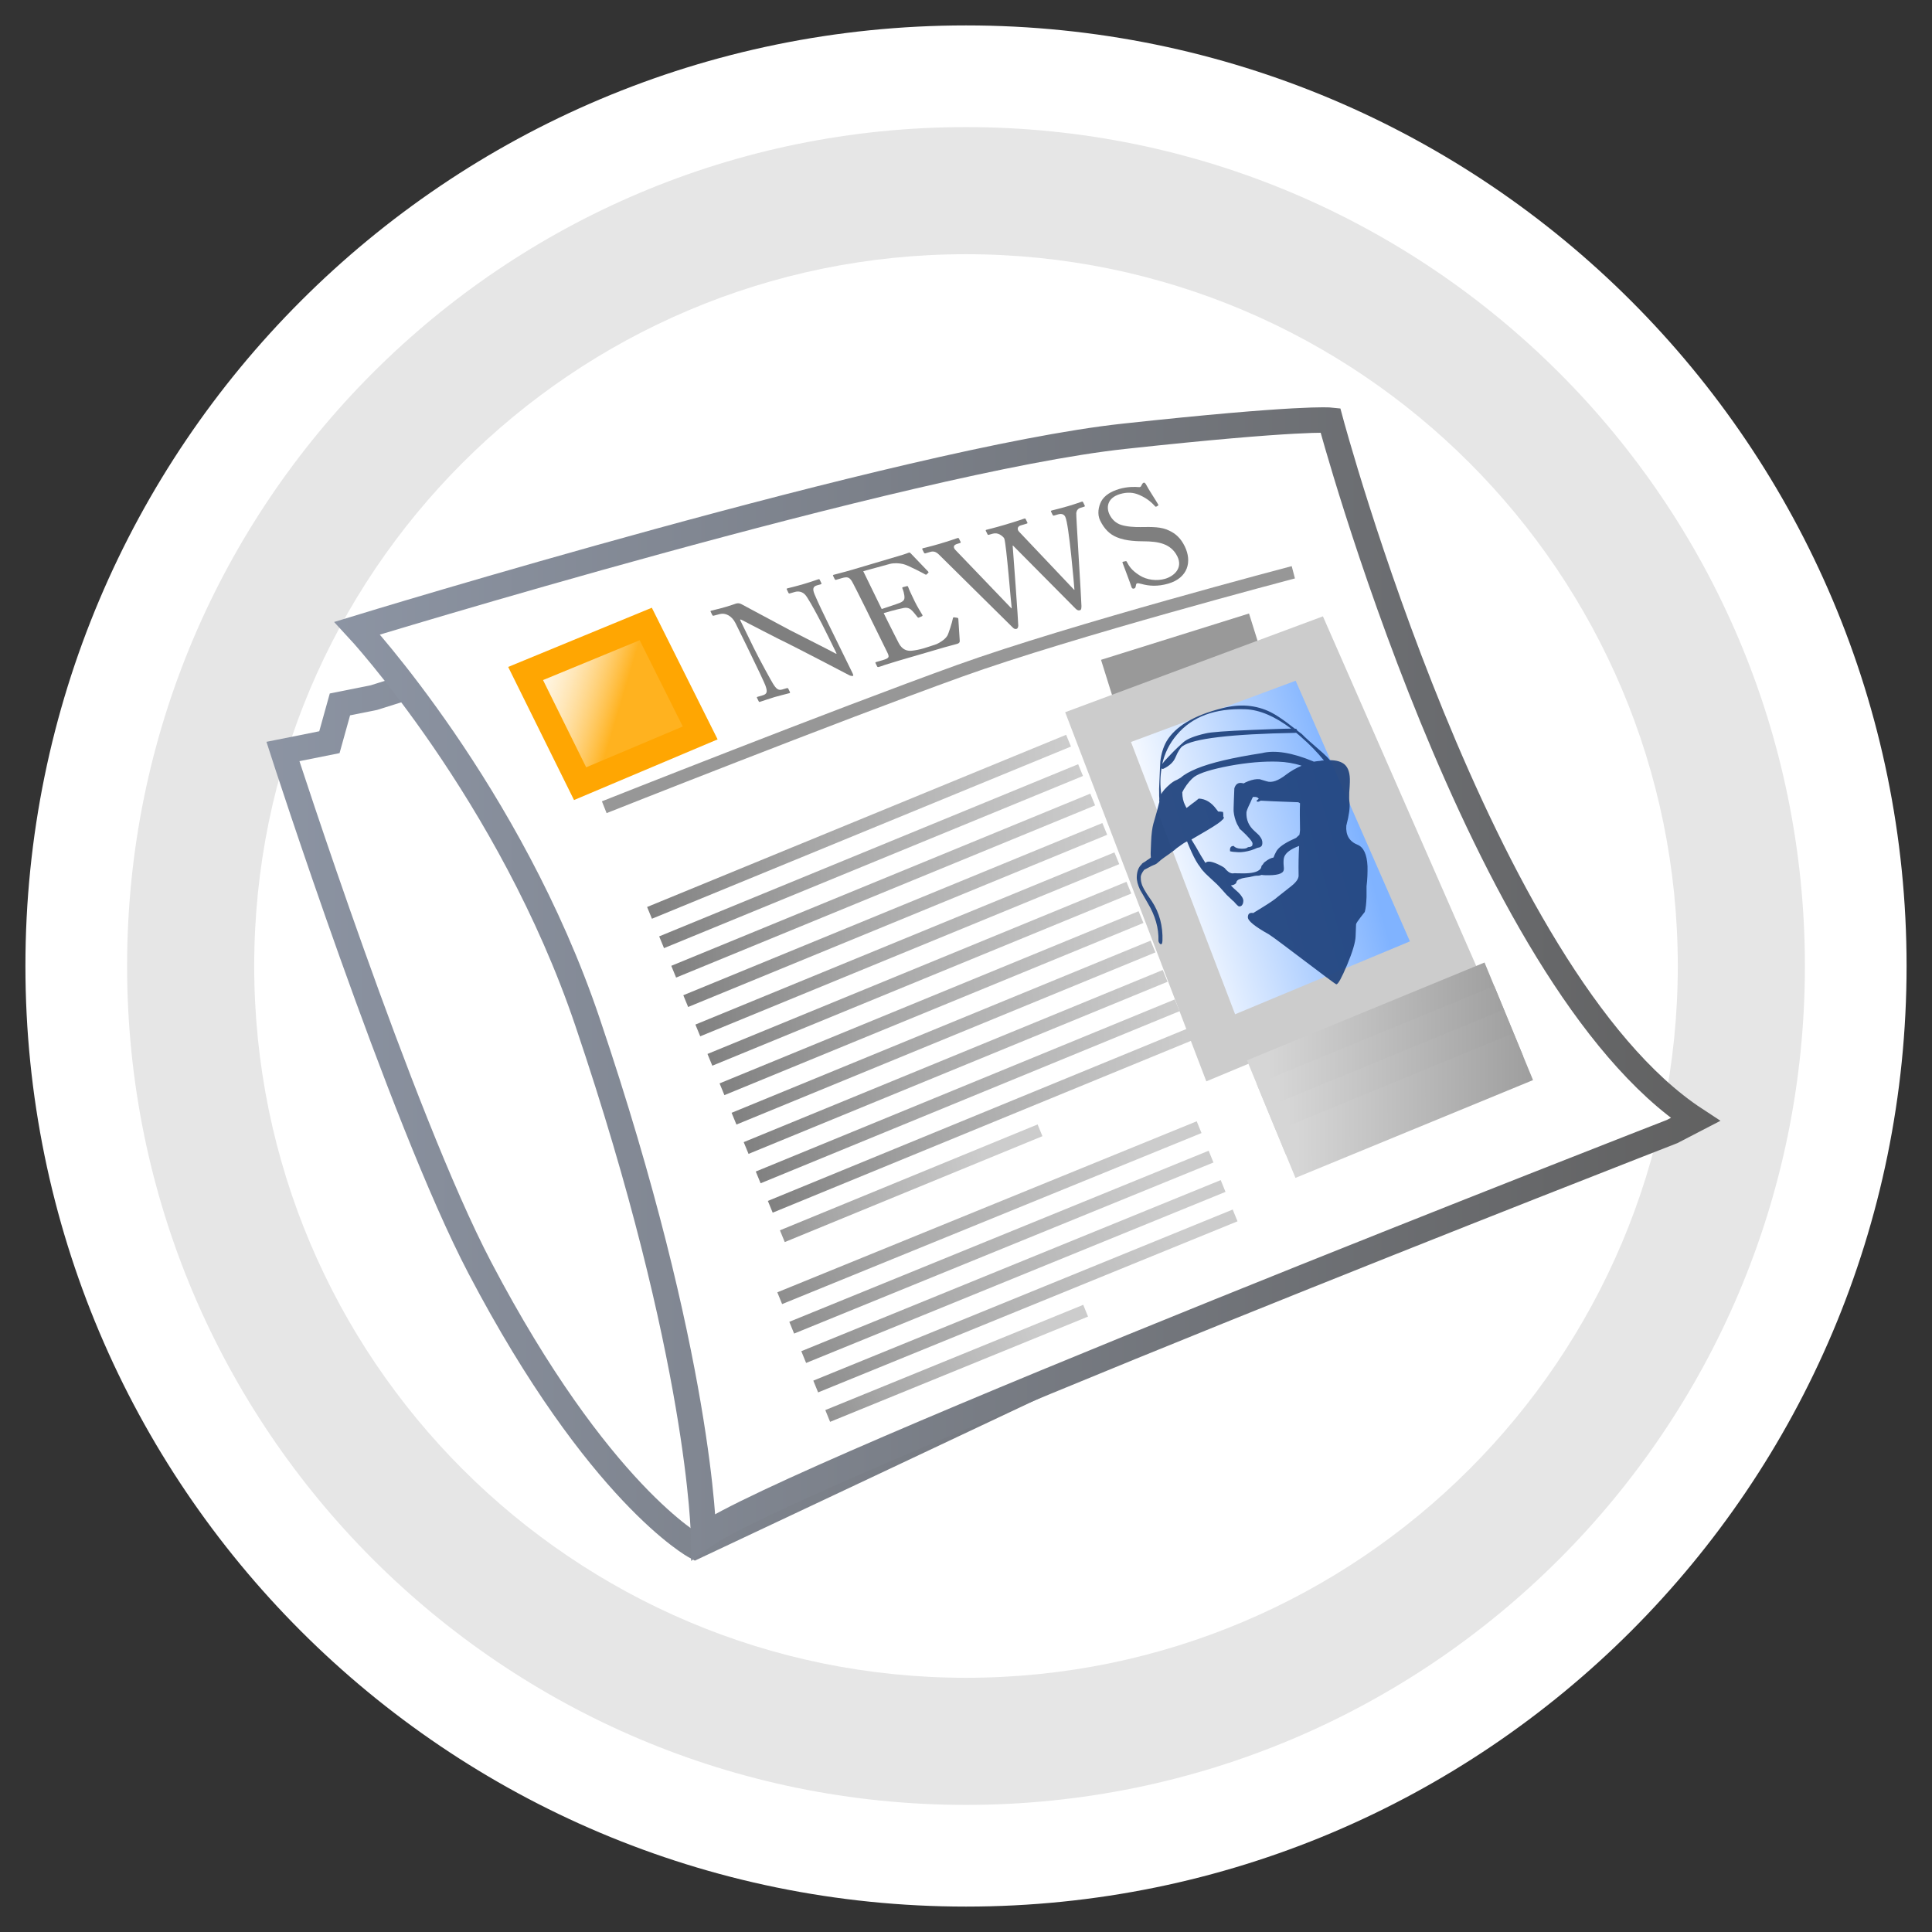 <?xml version="1.0" encoding="utf-8"?>
<!-- Generator: Adobe Illustrator 16.0.3, SVG Export Plug-In . SVG Version: 6.00 Build 0)  -->
<!DOCTYPE svg PUBLIC "-//W3C//DTD SVG 1.1//EN" "http://www.w3.org/Graphics/SVG/1.1/DTD/svg11.dtd">
<svg version="1.1" id="svg3533" xmlns:svg="http://www.w3.org/2000/svg"
	 xmlns="http://www.w3.org/2000/svg" xmlns:xlink="http://www.w3.org/1999/xlink" x="0px" y="0px" width="38px" height="38px"
	 viewBox="0 0 38 38" enable-background="new 0 0 38 38" xml:space="preserve">
<rect x="0" y="0" width="38" height="38" fill="#333333" stroke="none"/>
<path id="path5409" fill="#E6E6E6" stroke="#FFFFFF" stroke-width="2" stroke-miterlimit="6" d="M36.5,19
	c0,9.665-7.835,17.5-17.5,17.5S1.5,28.665,1.5,19S9.335,1.5,19,1.5S36.5,9.335,36.5,19L36.5,19z"/>
<path id="path5411" fill="#FFFFFF" d="M33,19c0,7.732-6.268,14-14,14c-7.732,0-14-6.268-14-14c0-7.732,6.268-14,14-14
	C26.732,5,33,11.268,33,19z"/>
<linearGradient id="path14814_1_" gradientUnits="userSpaceOnUse" x1="5.241" y1="19.773" x2="32.717" y2="19.773">
	<stop  offset="0" style="stop-color:#8C94A3"/>
	<stop  offset="1" style="stop-color:#616161"/>
</linearGradient>
<path id="path14814" fill="#FFFFFF" stroke="url(#path14814_1_)" stroke-width="0.5" stroke-miterlimit="10" d="M8.244,13.441
	l17.973-4.286c0,0,1.754,9.741,5.99,12.518c0,0-17.437,8.231-18.532,8.743c0,0-1.899-1.023-4.237-5.48
	c-1.548-2.951-3.873-10.155-3.873-10.155l0.914-0.183l0.207-0.743l0.669-0.134L8.244,13.441z"/>
<linearGradient id="path14853_1_" gradientUnits="userSpaceOnUse" x1="6.572" y1="19.356" x2="33.84" y2="19.356">
	<stop  offset="0" style="stop-color:#8C94A3"/>
	<stop  offset="1" style="stop-color:#616161"/>
</linearGradient>
<path id="path14853" fill="#FFFFFF" stroke="url(#path14853_1_)" stroke-width="0.5" stroke-miterlimit="10" d="M7.026,12.356
	c0,0,10.813-3.312,15.074-3.774c3.489-0.379,4.067-0.317,4.067-0.317s2.94,10.977,7.178,13.754l-0.457,0.237
	c0,0-17.442,6.789-19.05,7.959c0,0-0.042-3.49-2.283-10.114C10.031,15.592,7.026,12.356,7.026,12.356z"/>
<g id="Layer_9" transform="translate(378.816,892.126)">
	<path id="path14863" fill="none" stroke="#979797" stroke-width="0.25" d="M-366.931-876.249c0,0,4.511-1.79,6.995-2.685
		c2.185-0.787,6.558-1.936,6.558-1.936"/>
</g>
<g id="Layer_10" transform="translate(378.816,892.126)">
	
		<linearGradient id="polygon14877_1_" gradientUnits="userSpaceOnUse" x1="207.689" y1="-1513.541" x2="217.045" y2="-1516.35" gradientTransform="matrix(0.25 0 0 -0.25 -420.877 -1257.327)">
		<stop  offset="0" style="stop-color:#FFFFFF;stop-opacity:0"/>
		<stop  offset="1" style="stop-color:#FFB21F"/>
	</linearGradient>
	<polygon id="polygon14877" fill="url(#polygon14877_1_)" stroke="#FFA602" stroke-width="0.5" points="-366.115,-879.853 
		-365.044,-877.71 -367.406,-876.712 -368.478,-878.879 	"/>
</g>
<path id="path14882" fill="#7F7F7F" d="M14.467,12.258c-0.074-0.15-0.203-0.208-0.309-0.18l-0.122,0.032
	c-0.015,0.004-0.022-0.005-0.026-0.012l-0.032-0.066c-0.005-0.01-0.004-0.016,0.01-0.02s0.039-0.009,0.083-0.021
	c0.045-0.01,0.111-0.027,0.211-0.056c0.099-0.029,0.159-0.052,0.193-0.063c0.039-0.011,0.067-0.008,0.102,0.008
	c0.022,0.011,0.904,0.484,0.954,0.511c0.049,0.026,0.802,0.406,0.912,0.467l0.012-0.003l-0.148-0.302
	c-0.111-0.227-0.175-0.35-0.243-0.475c-0.052-0.098-0.188-0.343-0.228-0.381c-0.054-0.057-0.127-0.077-0.209-0.052l-0.093,0.027
	c-0.012,0.003-0.021,0-0.027-0.013l-0.032-0.066c-0.005-0.01-0.001-0.017,0.01-0.02c0.042-0.012,0.139-0.032,0.326-0.087
	c0.176-0.052,0.243-0.08,0.281-0.091c0.021-0.007,0.027,0,0.032,0.01l0.031,0.064c0.005,0.01,0.003,0.019-0.009,0.022l-0.079,0.023
	c-0.079,0.023-0.087,0.075-0.046,0.174c0.072,0.173,0.195,0.425,0.276,0.59l0.465,0.949c0.018,0.037,0.027,0.063,0.016,0.066
	c-0.036,0.01-0.077-0.013-0.091-0.021c-0.005-0.004-0.27-0.142-0.549-0.286c-0.313-0.161-0.642-0.332-0.667-0.342
	c-0.044-0.016-0.871-0.444-0.898-0.459l-0.018,0.005l0.276,0.564c0.116,0.236,0.342,0.644,0.373,0.693
	c0.06,0.096,0.102,0.139,0.181,0.115l0.088-0.026c0.021-0.006,0.027,0,0.035,0.016l0.027,0.056c0.008,0.016,0.007,0.021-0.013,0.027
	c-0.03,0.008-0.209,0.053-0.288,0.076c-0.062,0.018-0.26,0.085-0.289,0.094c-0.012,0.003-0.017,0-0.023-0.013l-0.033-0.066
	c-0.003-0.007-0.004-0.016,0.01-0.02l0.1-0.029c0.085-0.025,0.103-0.065,0.056-0.194c-0.018-0.05-0.154-0.341-0.375-0.793
	L14.467,12.258z"/>
<path id="path14884" fill="#7F7F7F" d="M17.342,11.979c0.023-0.007,0.332-0.11,0.364-0.125c0.079-0.038,0.092-0.065,0.08-0.151
	c-0.003-0.028-0.017-0.082-0.037-0.131c-0.006-0.013,0-0.021,0.012-0.024l0.074-0.019c0.015-0.005,0.025,0.003,0.027,0.015
	c0.013,0.046,0.115,0.254,0.133,0.292c0.044,0.089,0.115,0.208,0.147,0.259c0.006,0.012,0.003,0.019-0.007,0.025l-0.06,0.026
	c-0.014,0.006-0.023,0.001-0.035-0.016c-0.022-0.031-0.068-0.084-0.091-0.11c-0.044-0.048-0.094-0.077-0.175-0.062
	c-0.144,0.028-0.346,0.087-0.393,0.101l0.077,0.157c0.067,0.137,0.194,0.383,0.219,0.433c0.068,0.131,0.166,0.161,0.264,0.149
	c0.063-0.007,0.152-0.024,0.226-0.046c0.049-0.015,0.195-0.061,0.254-0.083c0.047-0.02,0.163-0.085,0.211-0.164
	c0.023-0.036,0.097-0.267,0.109-0.338c0.003-0.015,0.006-0.028,0.028-0.025l0.058,0.009c0.019,0.003,0.022,0.01,0.023,0.034
	l0.027,0.419c0.002,0.026-0.011,0.047-0.045,0.058c-0.015,0.004-0.081,0.021-0.257,0.07C18.4,12.785,18.115,12.865,17.658,13
	c-0.108,0.032-0.189,0.059-0.247,0.076c-0.061,0.021-0.098,0.035-0.124,0.042c-0.018,0.004-0.029,0.003-0.035-0.01l-0.033-0.068
	c-0.005-0.011,0.002-0.016,0.023-0.021l0.117-0.034c0.135-0.04,0.138-0.061,0.092-0.155l-0.296-0.602l-0.122-0.249
	c-0.104-0.211-0.264-0.527-0.28-0.551c-0.052-0.078-0.09-0.087-0.198-0.056l-0.105,0.031c-0.015,0.004-0.024,0.004-0.032-0.011
	l-0.033-0.068c-0.004-0.008,0-0.015,0.014-0.019c0.064-0.019,0.17-0.042,0.364-0.099l0.129-0.038
	c0.29-0.085,0.579-0.173,0.869-0.258c0.047-0.014,0.1-0.035,0.114-0.04c0.015-0.004,0.023-0.001,0.03,0.006
	c0.029,0.032,0.329,0.342,0.35,0.365c0.008,0.009,0.012,0.017,0.003,0.025l-0.034,0.033c-0.006,0.008-0.022,0.003-0.027-0.001
	c-0.011-0.009-0.346-0.186-0.435-0.204c-0.079-0.018-0.176-0.023-0.257-0.003l-0.526,0.144L17.342,11.979z"/>
<path id="path14886" fill="#7F7F7F" d="M19.893,11.965l0.006-0.002c-0.01-0.047-0.105-1.26-0.146-1.37
	c-0.007-0.021-0.05-0.059-0.09-0.081c-0.042-0.022-0.089-0.029-0.142-0.014l-0.073,0.021c-0.015,0.004-0.02,0-0.027-0.015
	l-0.03-0.061c-0.005-0.01-0.005-0.019,0.012-0.023c0.026-0.008,0.133-0.031,0.36-0.098c0.246-0.072,0.354-0.113,0.384-0.122
	c0.017-0.005,0.024,0.002,0.028,0.012l0.031,0.063c0.006,0.01,0.006,0.019-0.012,0.024l-0.117,0.035
	c-0.073,0.021-0.072,0.085-0.032,0.125l1.082,1.142l0.006-0.002c-0.007-0.091-0.108-1.288-0.18-1.433
	c-0.02-0.041-0.062-0.072-0.141-0.049l-0.079,0.023c-0.018,0.005-0.023-0.002-0.031-0.017l-0.029-0.059
	c-0.004-0.01-0.006-0.019,0.016-0.024c0.029-0.009,0.135-0.031,0.316-0.084c0.164-0.048,0.246-0.081,0.27-0.088
	c0.018-0.005,0.022-0.001,0.029,0.012l0.031,0.063c0.004,0.011,0.008,0.018-0.013,0.024l-0.069,0.021
	c-0.051,0.014-0.078,0.055-0.084,0.103c-0.006,0.042,0.1,1.688,0.102,1.828c-0.002,0.032,0.002,0.074-0.029,0.084
	c-0.035,0.01-0.061-0.005-0.092-0.037l-1.226-1.236l-0.006,0.002c0.007,0.076,0.114,1.539,0.11,1.572
	c-0.002,0.03-0.008,0.058-0.035,0.065c-0.023,0.007-0.047,0.001-0.072-0.025l-1.451-1.434c-0.063-0.063-0.115-0.071-0.17-0.055
	l-0.1,0.029c-0.015,0.004-0.022-0.005-0.028-0.016l-0.03-0.061c-0.006-0.013-0.005-0.019,0.015-0.025
	c0.024-0.007,0.118-0.026,0.317-0.084c0.211-0.062,0.328-0.105,0.356-0.114c0.021-0.006,0.027,0,0.031,0.008l0.031,0.063
	c0.006,0.013,0.007,0.021-0.014,0.027l-0.049,0.015c-0.077,0.022-0.085,0.066-0.04,0.117L19.893,11.965z"/>
<path id="path14888" fill="#7F7F7F" d="M22.446,11.484c-0.046-0.012-0.067-0.015-0.081-0.01c-0.019,0.005-0.021,0.026-0.027,0.057
	c-0.004,0.033-0.016,0.04-0.037,0.046c-0.018,0.005-0.039-0.003-0.047-0.033c-0.019-0.067-0.147-0.398-0.175-0.475
	c-0.005-0.016,0.001-0.018,0.013-0.021l0.045-0.01c0.012-0.004,0.021,0,0.027,0.015c0.043,0.08,0.09,0.163,0.25,0.264
	c0.146,0.093,0.342,0.114,0.503,0.067c0.176-0.052,0.353-0.211,0.24-0.44c-0.129-0.262-0.393-0.295-0.661-0.297
	c-0.105-0.001-0.348-0.002-0.529-0.08c-0.138-0.056-0.246-0.16-0.328-0.328c-0.063-0.127-0.032-0.278,0.021-0.379
	c0.064-0.117,0.193-0.195,0.352-0.242c0.166-0.049,0.316-0.043,0.376-0.038c0.033,0.005,0.046-0.002,0.056-0.019l0.022-0.042
	c0.01-0.015,0.017-0.022,0.031-0.026s0.032,0.014,0.044,0.036c0.044,0.089,0.209,0.337,0.238,0.392
	c0.007,0.013,0.006,0.019-0.004,0.025l-0.031,0.018c-0.008,0.005-0.016,0.004-0.021-0.002c-0.061-0.066-0.146-0.155-0.319-0.229
	c-0.116-0.05-0.235-0.056-0.373-0.016c-0.261,0.077-0.272,0.272-0.209,0.401c0.034,0.071,0.094,0.15,0.199,0.195
	c0.121,0.049,0.313,0.056,0.409,0.054c0.229-0.003,0.414-0.009,0.574,0.073c0.115,0.056,0.217,0.139,0.299,0.307
	c0.146,0.3,0.062,0.619-0.324,0.732C22.771,11.539,22.602,11.528,22.446,11.484z"/>
<line id="line14891" fill="none" stroke="#999999" x1="21.805" y1="13.455" x2="24.716" y2="12.544"/>
<linearGradient id="polygon14898_1_" gradientUnits="userSpaceOnUse" x1="682.387" y1="-578.64" x2="698.266" y2="-573.477" gradientTransform="matrix(0.25 0.01 0.01 -0.25 -142.076 -133.887)">
	<stop  offset="0" style="stop-color:#FFFFFF"/>
	<stop  offset="1" style="stop-color:#80B3FF"/>
</linearGradient>
<polygon id="polygon14898" fill="url(#polygon14898_1_)" stroke="#CCCCCC" points="21.598,14.301 25.752,12.756 28.394,18.781 
	24.01,20.609 "/>
<path id="path14907" fill="#21447F" fill-opacity="0.941" d="M26.538,15.587c0.008-0.094,0.011-0.161,0.012-0.205
	c0.006-0.166-0.029-0.282-0.106-0.348c-0.064-0.054-0.158-0.081-0.285-0.082c-0.037-0.044-0.083-0.09-0.137-0.139
	c-0.218-0.19-0.359-0.313-0.416-0.375c-0.035-0.025-0.066-0.05-0.097-0.075c0.001-0.012-0.003-0.02-0.007-0.021l-0.012-0.008
	c-0.008,0-0.012,0-0.02,0c-0.058-0.046-0.107-0.079-0.146-0.112c-0.123-0.091-0.23-0.163-0.331-0.214
	c-0.284-0.141-0.603-0.169-0.95-0.079c-0.566,0.141-0.93,0.364-1.1,0.654c-0.063,0.112-0.104,0.245-0.121,0.395
	c-0.001,0.036-0.01,0.166-0.018,0.391c-0.006,0.122-0.008,0.197-0.005,0.225c-0.002,0.043,0.001,0.075,0.003,0.111c0,0,0,0,0,0.004
	s0,0.02-0.002,0.047c0,0.008,0,0.008,0.004,0.012c-0.032,0.133-0.074,0.282-0.119,0.434c-0.021,0.078-0.039,0.2-0.045,0.366
	c0,0.004-0.003,0.079-0.008,0.217c-0.001,0.032,0.002,0.056,0.005,0.079c-0.009,0.012-0.021,0.016-0.032,0.027
	c-0.037,0.022-0.061,0.041-0.082,0.056c-0.035,0.019-0.061,0.034-0.072,0.057c-0.058,0.053-0.088,0.135-0.092,0.237
	c-0.004,0.079,0.021,0.163,0.064,0.259c0.008,0.016,0.061,0.101,0.152,0.263c0.148,0.247,0.219,0.498,0.21,0.739
	c-0.001,0.043,0.073,0.133,0.079,0.003c0.01-0.292-0.059-0.551-0.208-0.778c-0.075-0.105-0.124-0.182-0.153-0.235
	c-0.049-0.085-0.069-0.165-0.066-0.244c0.002-0.035,0.022-0.082,0.068-0.14c0.016-0.007,0.036-0.018,0.057-0.029
	c0.061-0.033,0.104-0.056,0.125-0.063c0.035-0.011,0.068-0.029,0.093-0.056c0.013-0.008,0.028-0.023,0.049-0.042
	c0.032-0.026,0.069-0.052,0.113-0.083c0.021-0.015,0.041-0.03,0.069-0.049c0.069-0.049,0.113-0.083,0.135-0.105
	c0.098-0.072,0.162-0.117,0.202-0.131c0.022,0.056,0.051,0.125,0.087,0.205c0.059,0.129,0.114,0.229,0.171,0.299
	c0.019,0.036,0.057,0.077,0.103,0.126c0.053,0.053,0.13,0.12,0.229,0.214c0.035,0.033,0.099,0.106,0.19,0.208
	c0.026,0.025,0.072,0.066,0.13,0.123c0.004,0,0.004,0,0.004,0c0.061,0.07,0.094,0.103,0.11,0.103
	c0.028,0.001,0.052-0.01,0.065-0.037c0.012-0.02,0.017-0.039,0.018-0.07c0.002-0.043-0.031-0.101-0.096-0.166
	c-0.077-0.066-0.127-0.115-0.149-0.14c0.052-0.006,0.08-0.021,0.101-0.044c0,0,0,0,0.004-0.004c0.002-0.04,0.035-0.07,0.094-0.083
	c0.005-0.004,0.005-0.004,0.008-0.004c0.009-0.003,0.017-0.003,0.024-0.007c0.024-0.007,0.068-0.013,0.136-0.022
	c0.023-0.007,0.043-0.01,0.06-0.014c0.02-0.007,0.048-0.01,0.075-0.013c0.02,0.001,0.039-0.002,0.052-0.002
	c0.021-0.007,0.036-0.01,0.052-0.014c0.016,0.004,0.039,0.005,0.066,0.006c0.226,0.008,0.354-0.026,0.367-0.101
	c0.006-0.015,0.003-0.055-0.003-0.119c-0.002-0.059,0-0.103,0.014-0.142c0.034-0.086,0.132-0.153,0.292-0.214
	c-0.01,0.169-0.014,0.367-0.01,0.588c-0.002,0.059-0.049,0.128-0.146,0.204c-0.121,0.094-0.211,0.166-0.272,0.215
	c-0.032,0.031-0.126,0.099-0.296,0.203l-0.182,0.112c-0.004-0.004-0.016-0.005-0.02-0.005c-0.056-0.002-0.08,0.025-0.082,0.084
	c-0.003,0.071,0.135,0.183,0.414,0.339c0.139,0.084,1.295,0.981,1.326,0.982c0.035,0.001,0.104-0.127,0.211-0.38
	c0.109-0.26,0.164-0.448,0.168-0.563l0.009-0.237c0.001-0.036,0.167-0.235,0.171-0.243c0.019-0.066,0.03-0.165,0.035-0.295
	c0-0.119-0.001-0.19,0-0.209c0.018-0.142,0.021-0.272,0.019-0.395c-0.011-0.233-0.077-0.374-0.194-0.422
	c-0.163-0.065-0.237-0.191-0.223-0.376c0.056-0.211,0.073-0.361,0.064-0.448C26.536,15.741,26.535,15.67,26.538,15.587z
	 M23.035,15.626L23.035,15.626L23.035,15.626L23.035,15.626z M23.018,14.847c-0.079,0.08-0.133,0.141-0.158,0.18
	c0.048-0.216,0.143-0.406,0.287-0.575c0.301-0.356,0.75-0.525,1.35-0.502c0.276,0.01,0.58,0.14,0.898,0.381
	c-0.158,0.001-0.419,0.012-0.779,0.026c-0.498,0.021-0.803,0.042-0.906,0.069c-0.208,0.047-0.355,0.105-0.43,0.169
	C23.21,14.656,23.12,14.74,23.018,14.847z M22.846,15.113c0.004,0.004,0.012,0.008,0.026,0.013c0.129-0.059,0.211-0.138,0.249-0.232
	c0.049-0.117,0.095-0.186,0.135-0.216c0.203-0.15,0.946-0.241,2.231-0.264c0-0.004,0-0.004,0.004-0.003
	c0.034,0.025,0.065,0.054,0.097,0.082c0.168,0.145,0.32,0.301,0.452,0.464c-0.024-0.001-0.052,0.002-0.079,0.009
	c-0.04,0.002-0.079,0.009-0.119,0.015c0,0-0.008,0-0.008-0.004c-0.416-0.173-0.754-0.229-1.014-0.164
	c-0.576,0.089-1.002,0.188-1.283,0.304c-0.137,0.058-0.242,0.114-0.312,0.178c-0.028,0.015-0.052,0.03-0.072,0.041
	c-0.02,0.007-0.036,0.019-0.048,0.022c-0.02,0.011-0.049,0.03-0.077,0.052c-0.103,0.087-0.164,0.156-0.187,0.211
	C22.816,15.44,22.819,15.271,22.846,15.113z M23.254,15.583c0.01-0.02,0.021-0.039,0.03-0.058c0.075-0.124,0.146-0.2,0.206-0.246
	c0.113-0.079,0.346-0.149,0.688-0.215c0.358-0.066,0.679-0.093,0.963-0.083c0.158,0.006,0.312,0.031,0.46,0.08
	c-0.112,0.047-0.214,0.107-0.303,0.174c-0.156,0.121-0.283,0.167-0.385,0.132c-0.074-0.022-0.121-0.036-0.137-0.041
	c-0.067-0.006-0.139,0.007-0.223,0.039c-0.037,0.014-0.068,0.029-0.093,0.044c-0.016-0.005-0.035-0.009-0.055-0.01
	c-0.063-0.002-0.104,0.032-0.127,0.106l-0.009,0.225c-0.004,0.13-0.008,0.209-0.004,0.237c0.008,0.08,0.029,0.159,0.066,0.24
	c0.015,0.024,0.033,0.057,0.055,0.101c0.004,0.004,0.016,0.009,0.02,0.013c0.152,0.14,0.232,0.234,0.23,0.273
	c0,0.024-0.005,0.04-0.014,0.047c-0.016,0.011-0.04,0.022-0.08,0.021c0,0.004,0,0.004-0.004,0.008
	c-0.024,0.019-0.068,0.025-0.131,0.022c-0.067-0.002-0.114-0.02-0.141-0.053c-0.047-0.001-0.071,0.021-0.074,0.073
	c0,0.031,0.003,0.043,0.012,0.032c0.019,0.008,0.07,0.014,0.156,0.018c0.068,0.002,0.151-0.01,0.247-0.038
	c0.052-0.018,0.093-0.032,0.12-0.047c0.032-0.007,0.057-0.01,0.072-0.025c0.021-0.011,0.029-0.038,0.03-0.07
	c0.002-0.051-0.017-0.091-0.05-0.132c-0.004-0.012-0.042-0.049-0.107-0.107c-0.111-0.099-0.162-0.219-0.156-0.362
	c0-0.027,0.027-0.094,0.078-0.198c0.021-0.047,0.035-0.086,0.052-0.109c0.021,0.001,0.04,0.001,0.06,0.002
	c0.012,0.004,0.02,0.009,0.031,0.013c0.008,0.008,0.011,0.012,0.022,0.021l-0.045,0.038l0.004,0.008
	c0.003,0.012,0.011,0.013,0.023,0.013c0.016,0,0.032-0.007,0.056-0.021c0.087,0.007,0.336,0.016,0.738,0.031
	c0.016,0.008,0.027,0.013,0.035,0.021c0,0.007-0.001,0.012-0.001,0.02c-0.005,0.115-0.003,0.285,0.001,0.506
	c-0.001,0.027-0.007,0.063-0.012,0.094c-0.012,0.012-0.02,0.019-0.033,0.03c-0.008,0.008-0.02,0.019-0.028,0.026
	c0,0.004-0.004,0.004-0.004,0.004c-0.185,0.081-0.302,0.155-0.36,0.224c-0.02,0.023-0.041,0.058-0.063,0.108
	c-0.009,0.019-0.014,0.035-0.021,0.054c-0.053,0.01-0.105,0.036-0.162,0.081c-0.012,0.007-0.016,0.015-0.024,0.019
	c-0.017,0.027-0.033,0.05-0.05,0.065c-0.005,0.04-0.021,0.067-0.051,0.085c-0.064,0.049-0.195,0.068-0.389,0.061
	c-0.004,0-0.008,0-0.016,0h-0.005c0,0-0.003,0-0.008,0c-0.012,0-0.015,0-0.027-0.001c-0.008,0-0.02-0.001-0.031-0.001
	s-0.024,0.003-0.036,0.003c-0.004,0-0.012,0-0.012,0c-0.004,0-0.004,0-0.004,0l0,0c-0.051-0.006-0.102-0.047-0.15-0.108
	c-0.023-0.017-0.046-0.029-0.069-0.042c-0.163-0.085-0.265-0.104-0.306-0.055c-0.057-0.089-0.119-0.194-0.189-0.319
	c-0.034-0.053-0.061-0.101-0.086-0.142c0.072-0.044,0.182-0.104,0.311-0.182c0.182-0.108,0.275-0.175,0.293-0.203
	c0.004,0,0.008-0.008,0.012-0.007c0.012-0.016,0.021-0.027,0.021-0.031c0-0.02-0.004-0.028-0.012-0.028
	c0-0.012,0.001-0.02,0.002-0.031c0-0.02,0-0.031-0.004-0.04c0.001-0.012-0.002-0.016-0.002-0.02
	c-0.032-0.005-0.066-0.01-0.096-0.008c-0.011-0.016-0.022-0.032-0.033-0.044c-0.098-0.134-0.214-0.206-0.349-0.211
	c-0.044,0.038-0.093,0.076-0.146,0.113c-0.033,0.026-0.065,0.053-0.094,0.072c-0.008-0.016-0.019-0.037-0.029-0.057
	C23.275,15.77,23.254,15.686,23.254,15.583z"/>
<g id="g20377" transform="matrix(0.842,-0.346,0.38,0.925,449.312,877.497)">
	
		<linearGradient id="path17216_1_" gradientUnits="userSpaceOnUse" x1="415.952" y1="-2010.82" x2="456.103" y2="-2010.82" gradientTransform="matrix(0.21 0.087 0.095 -0.231 18.837 -1461.852)">
		<stop  offset="0" style="stop-color:#7F7F7F"/>
		<stop  offset="0.4" style="stop-color:#A6A6A6"/>
		<stop  offset="1" style="stop-color:#CCCCCC"/>
	</linearGradient>
	<path id="path17216" fill="none" stroke="url(#path17216_1_)" stroke-width="0.25" d="M-84.772-960.944l9.788,0l0,0"/>
	
		<linearGradient id="path19164_1_" gradientUnits="userSpaceOnUse" x1="415.949" y1="-2010.819" x2="456.101" y2="-2010.819" gradientTransform="matrix(0.21 0.087 0.095 -0.231 18.837 -1461.227)">
		<stop  offset="0" style="stop-color:#7F7F7F"/>
		<stop  offset="0.4" style="stop-color:#A6A6A6"/>
		<stop  offset="1" style="stop-color:#CCCCCC"/>
	</linearGradient>
	<path id="path19164" fill="none" stroke="url(#path19164_1_)" stroke-width="0.25" d="M-84.772-960.319l9.787,0l0,0"/>
	
		<linearGradient id="path19168_1_" gradientUnits="userSpaceOnUse" x1="415.955" y1="-2010.826" x2="456.106" y2="-2010.826" gradientTransform="matrix(0.21 0.087 0.095 -0.231 18.837 -1460.603)">
		<stop  offset="0" style="stop-color:#7F7F7F"/>
		<stop  offset="0.4" style="stop-color:#A6A6A6"/>
		<stop  offset="1" style="stop-color:#CCCCCC"/>
	</linearGradient>
	<path id="path19168" fill="none" stroke="url(#path19168_1_)" stroke-width="0.25" d="M-84.772-959.693l9.788,0l0,0"/>
	
		<linearGradient id="path19172_1_" gradientUnits="userSpaceOnUse" x1="415.953" y1="-2010.822" x2="456.1" y2="-2010.822" gradientTransform="matrix(0.21 0.087 0.095 -0.231 18.837 -1459.353)">
		<stop  offset="0" style="stop-color:#7F7F7F"/>
		<stop  offset="0.4" style="stop-color:#A6A6A6"/>
		<stop  offset="1" style="stop-color:#CCCCCC"/>
	</linearGradient>
	<path id="path19172" fill="none" stroke="url(#path19172_1_)" stroke-width="0.25" d="M-84.772-958.444l9.788,0l0,0"/>
	
		<linearGradient id="path19176_1_" gradientUnits="userSpaceOnUse" x1="415.95" y1="-2010.825" x2="456.107" y2="-2010.825" gradientTransform="matrix(0.21 0.087 0.095 -0.231 18.837 -1459.978)">
		<stop  offset="0" style="stop-color:#7F7F7F"/>
		<stop  offset="0.4" style="stop-color:#A6A6A6"/>
		<stop  offset="1" style="stop-color:#CCCCCC"/>
	</linearGradient>
	<path id="path19176" fill="none" stroke="url(#path19176_1_)" stroke-width="0.25" d="M-84.773-959.068l9.789,0l0,0"/>
	
		<linearGradient id="path19180_1_" gradientUnits="userSpaceOnUse" x1="415.952" y1="-2010.816" x2="456.1" y2="-2010.816" gradientTransform="matrix(0.21 0.087 0.095 -0.231 18.837 -1458.728)">
		<stop  offset="0" style="stop-color:#7F7F7F"/>
		<stop  offset="0.4" style="stop-color:#A6A6A6"/>
		<stop  offset="1" style="stop-color:#CCCCCC"/>
	</linearGradient>
	<path id="path19180" fill="none" stroke="url(#path19180_1_)" stroke-width="0.25" d="M-84.772-957.819l9.787,0l0,0"/>
	
		<linearGradient id="path19184_1_" gradientUnits="userSpaceOnUse" x1="415.951" y1="-2010.823" x2="456.102" y2="-2010.823" gradientTransform="matrix(0.21 0.087 0.095 -0.231 18.837 -1458.103)">
		<stop  offset="0" style="stop-color:#7F7F7F"/>
		<stop  offset="0.4" style="stop-color:#A6A6A6"/>
		<stop  offset="1" style="stop-color:#CCCCCC"/>
	</linearGradient>
	<path id="path19184" fill="none" stroke="url(#path19184_1_)" stroke-width="0.25" d="M-84.772-957.193l9.788,0l0,0"/>
	
		<linearGradient id="path19188_1_" gradientUnits="userSpaceOnUse" x1="415.953" y1="-2010.818" x2="456.104" y2="-2010.818" gradientTransform="matrix(0.21 0.087 0.095 -0.231 18.837 -1457.477)">
		<stop  offset="0" style="stop-color:#7F7F7F"/>
		<stop  offset="0.4" style="stop-color:#A6A6A6"/>
		<stop  offset="1" style="stop-color:#CCCCCC"/>
	</linearGradient>
	<path id="path19188" fill="none" stroke="url(#path19188_1_)" stroke-width="0.25" d="M-84.773-956.568l9.788,0l0,0"/>
	
		<linearGradient id="path19192_1_" gradientUnits="userSpaceOnUse" x1="415.951" y1="-2010.816" x2="456.1" y2="-2010.816" gradientTransform="matrix(0.21 0.087 0.095 -0.231 18.837 -1456.852)">
		<stop  offset="0" style="stop-color:#7F7F7F"/>
		<stop  offset="0.4" style="stop-color:#A6A6A6"/>
		<stop  offset="1" style="stop-color:#CCCCCC"/>
	</linearGradient>
	<path id="path19192" fill="none" stroke="url(#path19192_1_)" stroke-width="0.25" d="M-84.772-955.944l9.788,0.001l0,0"/>
	
		<linearGradient id="path19196_1_" gradientUnits="userSpaceOnUse" x1="415.949" y1="-2010.817" x2="456.096" y2="-2010.817" gradientTransform="matrix(0.21 0.087 0.095 -0.231 18.837 -1456.227)">
		<stop  offset="0" style="stop-color:#7F7F7F"/>
		<stop  offset="0.4" style="stop-color:#A6A6A6"/>
		<stop  offset="1" style="stop-color:#CCCCCC"/>
	</linearGradient>
	<path id="path19196" fill="none" stroke="url(#path19196_1_)" stroke-width="0.25" d="M-84.772-955.319l9.787,0.001l0,0"/>
	
		<linearGradient id="path19200_1_" gradientUnits="userSpaceOnUse" x1="415.953" y1="-2010.822" x2="456.104" y2="-2010.822" gradientTransform="matrix(0.21 0.087 0.095 -0.231 18.837 -1455.603)">
		<stop  offset="0" style="stop-color:#7F7F7F"/>
		<stop  offset="0.4" style="stop-color:#A6A6A6"/>
		<stop  offset="1" style="stop-color:#CCCCCC"/>
	</linearGradient>
	<path id="path19200" fill="none" stroke="url(#path19200_1_)" stroke-width="0.25" d="M-84.772-954.694l9.788,0.001l0,0"/>
	
		<linearGradient id="path19204_1_" gradientUnits="userSpaceOnUse" x1="1084.571" y1="-1760.452" x2="1124.722" y2="-1760.452" gradientTransform="matrix(0.129 0.087 0.059 -0.231 -122.228 -1454.977)">
		<stop  offset="0" style="stop-color:#7F7F7F"/>
		<stop  offset="0.4" style="stop-color:#A6A6A6"/>
		<stop  offset="1" style="stop-color:#CCCCCC"/>
	</linearGradient>
	<path id="path19204" fill="none" stroke="url(#path19204_1_)" stroke-width="0.25" d="M-84.772-954.069l6.019,0l0,0"/>
</g>
<g id="g20460" transform="translate(377.613,888.999)">
	
		<linearGradient id="path20353_1_" gradientUnits="userSpaceOnUse" x1="-337.894" y1="-2012.276" x2="-297.743" y2="-2012.276" gradientTransform="matrix(0.211 -0.086 -0.094 -0.232 -481.206 -1358.265)">
		<stop  offset="0" style="stop-color:#7F7F7F"/>
		<stop  offset="0.4" style="stop-color:#A6A6A6"/>
		<stop  offset="1" style="stop-color:#CCCCCC"/>
	</linearGradient>
	<path id="path20353" fill="none" stroke="url(#path20353_1_)" stroke-width="0.25" d="M-362.277-863.465l8.249-3.364l0,0"/>
	
		<linearGradient id="path20355_1_" gradientUnits="userSpaceOnUse" x1="-337.892" y1="-2012.274" x2="-297.739" y2="-2012.274" gradientTransform="matrix(0.211 -0.086 -0.094 -0.232 -480.969 -1357.687)">
		<stop  offset="0" style="stop-color:#7F7F7F"/>
		<stop  offset="0.4" style="stop-color:#A6A6A6"/>
		<stop  offset="1" style="stop-color:#CCCCCC"/>
	</linearGradient>
	<path id="path20355" fill="none" stroke="url(#path20355_1_)" stroke-width="0.25" d="M-362.041-862.885l8.248-3.365l0,0"/>
	
		<linearGradient id="path20357_1_" gradientUnits="userSpaceOnUse" x1="-337.888" y1="-2012.272" x2="-297.739" y2="-2012.272" gradientTransform="matrix(0.211 -0.086 -0.094 -0.232 -480.734 -1357.108)">
		<stop  offset="0" style="stop-color:#7F7F7F"/>
		<stop  offset="0.4" style="stop-color:#A6A6A6"/>
		<stop  offset="1" style="stop-color:#CCCCCC"/>
	</linearGradient>
	<path id="path20357" fill="none" stroke="url(#path20357_1_)" stroke-width="0.25" d="M-361.805-862.307l8.249-3.365l0,0"/>
	
		<linearGradient id="path20359_1_" gradientUnits="userSpaceOnUse" x1="-337.892" y1="-2012.274" x2="-297.741" y2="-2012.274" gradientTransform="matrix(0.211 -0.086 -0.094 -0.232 -480.497 -1356.53)">
		<stop  offset="0" style="stop-color:#7F7F7F"/>
		<stop  offset="0.4" style="stop-color:#A6A6A6"/>
		<stop  offset="1" style="stop-color:#CCCCCC"/>
	</linearGradient>
	<path id="path20359" fill="none" stroke="url(#path20359_1_)" stroke-width="0.25" d="M-361.569-861.728l8.249-3.365l0,0"/>
	
		<linearGradient id="path20361_1_" gradientUnits="userSpaceOnUse" x1="323.512" y1="-2012.278" x2="363.671" y2="-2012.278" gradientTransform="matrix(0.13 -0.053 -0.094 -0.232 -593.329 -1309.828)">
		<stop  offset="0" style="stop-color:#7F7F7F"/>
		<stop  offset="0.4" style="stop-color:#A6A6A6"/>
		<stop  offset="1" style="stop-color:#CCCCCC"/>
	</linearGradient>
	<path id="path20361" fill="none" stroke="url(#path20361_1_)" stroke-width="0.25" d="M-361.333-861.149l5.073-2.07l0,0"/>
</g>
<g id="g21490" transform="matrix(0.925,-0.381,0.381,0.925,478.398,878.251)">
	
		<linearGradient id="path20499_1_" gradientUnits="userSpaceOnUse" x1="299.755" y1="-2062.852" x2="320.956" y2="-2062.852" gradientTransform="matrix(0.231 0.095 0.095 -0.231 34.028 -1470.113)">
		<stop  offset="0" style="stop-color:#D6D6D6"/>
		<stop  offset="1" style="stop-color:#969696"/>
	</linearGradient>
	<path id="path20499" fill="none" stroke="url(#path20499_1_)" d="M-93.09-964.757c5.051,0,5.051,0,5.051,0"/>
	
		<linearGradient id="path21478_1_" gradientUnits="userSpaceOnUse" x1="299.753" y1="-2062.851" x2="320.958" y2="-2062.851" gradientTransform="matrix(0.231 0.095 0.095 -0.231 34.028 -1469.614)">
		<stop  offset="0" style="stop-color:#D6D6D6"/>
		<stop  offset="1" style="stop-color:#969696"/>
	</linearGradient>
	<path id="path21478" fill="none" stroke="url(#path21478_1_)" d="M-93.09-964.257c5.052,0,5.052,0,5.052,0"/>
	
		<linearGradient id="path21482_1_" gradientUnits="userSpaceOnUse" x1="299.754" y1="-2062.854" x2="320.955" y2="-2062.854" gradientTransform="matrix(0.231 0.095 0.095 -0.231 34.028 -1469.114)">
		<stop  offset="0" style="stop-color:#D6D6D6"/>
		<stop  offset="1" style="stop-color:#969696"/>
	</linearGradient>
	<path id="path21482" fill="none" stroke="url(#path21482_1_)" d="M-93.09-963.757c5.051,0,5.051,0,5.051,0"/>
	
		<linearGradient id="path21486_1_" gradientUnits="userSpaceOnUse" x1="299.759" y1="-2062.854" x2="320.962" y2="-2062.854" gradientTransform="matrix(0.231 0.095 0.095 -0.231 34.028 -1468.614)">
		<stop  offset="0" style="stop-color:#D6D6D6"/>
		<stop  offset="1" style="stop-color:#969696"/>
	</linearGradient>
	<path id="path21486" fill="none" stroke="url(#path21486_1_)" d="M-93.089-963.257c5.051,0.001,5.051,0.001,5.051,0.001"/>
</g>
</svg>
